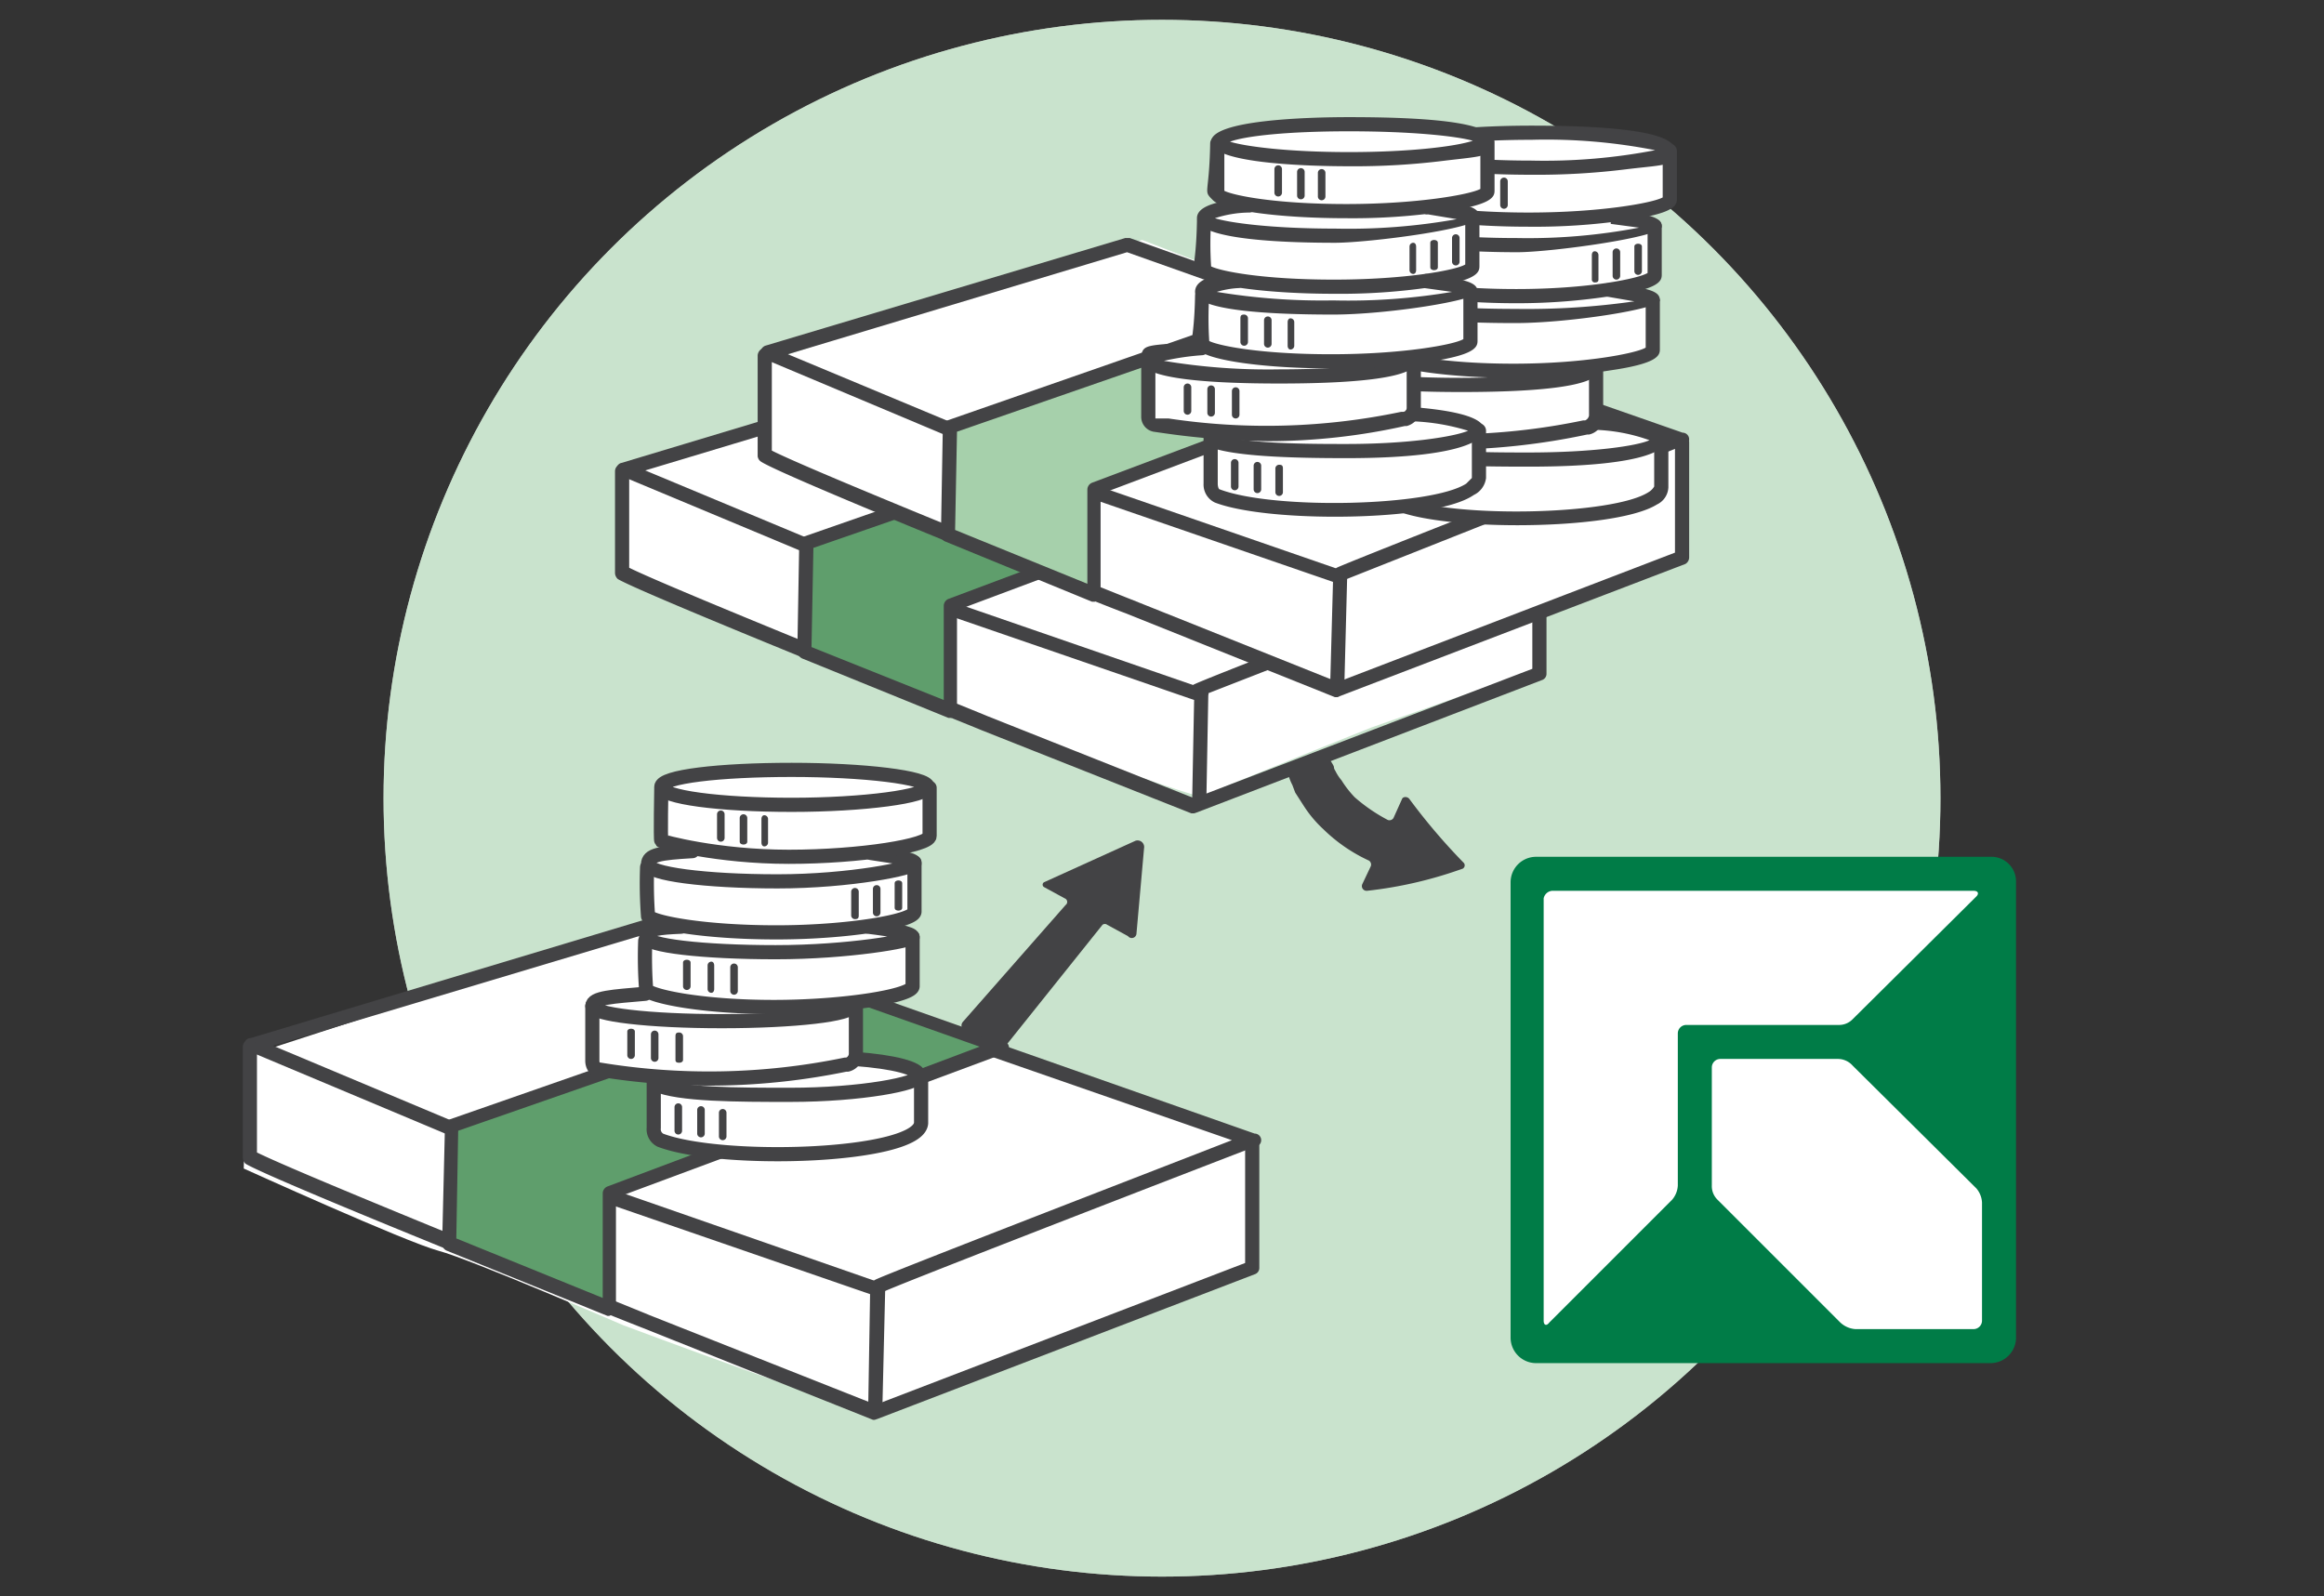 <svg xmlns="http://www.w3.org/2000/svg" viewBox="0 0 246 169"><rect x="0" y="0" width="246" height="169" fill="#333333" stroke="none"/><defs><style>.cls-1,.cls-4{fill:#fff;}.cls-2,.cls-8{fill:#a6d0ab;}.cls-2{opacity:0.6;}.cls-3{fill:#007c47;}.cls-3,.cls-4{fill-rule:evenodd;}.cls-5{fill:#434345;}.cls-6{fill:#5f9e6c;}.cls-7,.cls-9{fill:none;stroke:#434345;stroke-linecap:round;stroke-linejoin:round;}.cls-7{stroke-width:1.5px;}.cls-9{stroke-width:0.78px;}</style></defs><title>testi-arbetsskada-4</title><g id="Lager_3" data-name="Lager 3"><circle class="cls-1" cx="123" cy="84.5" r="82.4"/><circle class="cls-2" cx="123" cy="84.5" r="82.4"/></g><g id="Lager_4" data-name="Lager 4"><path class="cls-3" d="M213.4,141.6a2.7,2.7,0,0,1-2.7,2.7H162.6a2.7,2.7,0,0,1-2.7-2.7V93.4a2.7,2.7,0,0,1,2.7-2.7h48.2a2.6,2.6,0,0,1,2.6,2.6Z"/><path class="cls-4" d="M182.1,112.1a.9.9,0,0,0-.9.9v12.5a2,2,0,0,0,.6,1.5l13,13a2.6,2.6,0,0,0,1.6.7h12.5a.9.9,0,0,0,.9-.9V127.3a2.5,2.5,0,0,0-.6-1.5l-13.1-13a2.1,2.1,0,0,0-1.5-.7Z"/><path class="cls-4" d="M164.3,94.3a1,1,0,0,0-.9.8v44.7c0,.5.3.6.6.2l13-13a2.5,2.5,0,0,0,.6-1.5V109.4a.9.9,0,0,1,.9-.9h16.1a2,2,0,0,0,1.5-.6l13.1-13c.3-.3.2-.6-.3-.6Z"/></g><g id="Lager_2" data-name="Lager 2"><path class="cls-1" d="M132.2,120.2,87.9,104.4,70.1,97.5l-44,14.3-.3,11.9s17.2,7.8,20.6,8.7S66,140.3,66,140.3s26.2,9.8,26.9,9.3,19.6-7.9,19.6-7.9l19.7-7Z"/><path class="cls-5" d="M92.6,149.8h0a.7.7,0,0,1-.7-.7l.2-12.1-28.4-9.8a.9.9,0,0,1-.5-1,.8.8,0,0,1,1-.5l29,10.1a.8.8,0,0,1,.5.7l-.3,12.6A.7.7,0,0,1,92.6,149.8Z"/><path class="cls-5" d="M93,136.9a.9.9,0,0,1-.7-.3.9.9,0,0,1,.3-1.1c.6-.4,27-10.6,37.8-14.8L97.3,109.2l-29-10.3L28.9,110.7l19.3,8.1a.7.7,0,0,1,.4,1c-.1.4-.6.5-1,.4l-21.2-8.9a.9.9,0,0,1-.5-.8.6.6,0,0,1,.6-.6L68.1,97.4a.4.4,0,0,1,.5,0l29.2,10.3,35,12.3a.7.7,0,0,1,0,1.4c-15.3,5.9-38.5,14.9-39.4,15.4Z"/><path class="cls-5" d="M92.6,150.3h-.2l-24.3-9.7c-1.6-.6-38.9-15.5-42.1-17.4a.9.9,0,0,1-.3-.7V110.8a.7.7,0,0,1,.7-.7h.1a.7.7,0,0,1,.7.7V122c5,2.5,41.1,17,41.5,17.2l24,9.5,39.1-15V120.9a.9.9,0,0,1,.8-.8h0a.8.8,0,0,1,.7.8v13.3a.7.7,0,0,1-.5.7L92.9,150.2Z"/><polygon class="cls-6" points="88.9 104.8 47.8 119.1 47.6 131.6 64.5 138.5 64.4 126.3 105.8 110.8 88.9 104.8"/><path class="cls-5" d="M64.5,139.3h-.2l-17-6.9a.8.8,0,0,1-.5-.7l.3-12.5a.8.8,0,0,1,.5-.7l41-14.3h.5l17,6a.7.7,0,0,1,0,1.4L65.2,126.8v11.7a.6.6,0,0,1-.3.6Zm-16.2-8.2,15.5,6.3V126.3a.8.8,0,0,1,.5-.7l39.4-14.8-14.7-5.2L48.5,119.7Z"/><path class="cls-1" d="M98.3,83.4c0,1-6.1,1.7-13.8,1.7s-13.8-.7-13.8-1.7.7-.6,1.8-.8a58.8,58.8,0,0,1,12-.9C92.2,81.7,98.3,82.5,98.3,83.4Z"/><path class="cls-1" d="M69.8,83.8l.8,6.1-2.1,1.7-.2,4.3,1.1,1.8-1.5,1.6v5.2l-5.7,1.7.2,7,6.3.8v6.2A46.1,46.1,0,0,0,86.8,122c10.5-.9,11-3.6,11-3.6v-4.1s-.9-2.4-7.2-2.6l-.2-4.8s.3-1,2.1-1a14.5,14.5,0,0,0,4.4-1.1l-.2-5.2L93.9,98,97,96.8l.3-5.7-3-.6,4.3-1.6-.4-6Z"/><path class="cls-7" d="M98.2,83.3c0,1-6.8,1.9-14.4,1.9S70,84.4,70,83.3s6.2-1.8,13.8-1.8S98.2,82.3,98.2,83.3Z"/><path class="cls-7" d="M92.2,90.3c2.5.4,4.6.6,4.6,1.1S90,93.3,82.3,93.3s-13.7-.8-13.7-1.8,1.2-1.2,4.7-1.4"/><path class="cls-7" d="M91.9,98.1c2.5.3,4.7.7,4.7,1.1s-6.8,1.6-14.5,1.6-13.7-.7-13.7-1.6,1.4-1,3.7-1.1"/><path class="cls-7" d="M90.2,106.5c0,.9-6.1,1.6-13.8,1.6s-13.7-.7-13.7-1.6,2.2-1,5.6-1.3"/><path class="cls-7" d="M90.5,112.1c4.1.3,6.8,1,6.8,1.8s-6.1,2-13.7,2c-5.4,0-11.8,0-14.2-1.1"/><path class="cls-7" d="M70,83.5s-.1,5.4,0,5.5,5.9,1.7,13.5,1.7,14.9-1.2,14.9-2.2V83.4"/><path class="cls-7" d="M68.5,91.8a46,46,0,0,0,.1,5.2c.7.7,6,1.7,13.6,1.7s14.6-1.2,14.6-2.2V91.3"/><path class="cls-7" d="M68.3,99.6a46,46,0,0,0,.1,5.2c.7.7,5.9,1.8,13.5,1.8s14.7-1.2,14.7-2.2V99.2"/><path class="cls-7" d="M62.7,106.5v5.8c0,.4.2.9.6.9a71.4,71.4,0,0,0,26.2-.5h.2a1.2,1.2,0,0,0,.9-1.2v-4.9"/><path class="cls-7" d="M69.2,114.5v4.9a1.3,1.3,0,0,0,.7,1.3c6.6,2.5,27.3,1.8,27.6-1.8v-5.1"/><path class="cls-5" d="M80.9,89.6c-.2,0-.3-.2-.3-.4V86.7c0-.2.1-.4.3-.4a.4.4,0,0,1,.4.4v2.5A.4.4,0,0,1,80.9,89.6Z"/><path class="cls-5" d="M78.7,89.4c-.2,0-.4-.1-.4-.3V86.6a.4.4,0,0,1,.8,0v2.5C79.1,89.3,78.9,89.4,78.7,89.4Z"/><path class="cls-5" d="M76.3,89.1a.4.4,0,0,1-.4-.4V86.2a.4.4,0,0,1,.4-.4.4.4,0,0,1,.4.4v2.5A.4.4,0,0,1,76.3,89.1Z"/><path class="cls-5" d="M90.5,97.3a.4.4,0,0,1-.4-.4V94.4a.4.4,0,0,1,.4-.4.4.4,0,0,1,.4.4v2.5C90.9,97.2,90.8,97.3,90.5,97.3Z"/><path class="cls-5" d="M92.8,97a.4.4,0,0,1-.4-.4V94.1a.4.4,0,0,1,.8,0v2.5A.4.4,0,0,1,92.8,97Z"/><path class="cls-5" d="M95.1,96.4c-.2,0-.4-.1-.4-.3V93.5c0-.2.2-.3.4-.3s.4.1.4.3v2.6C95.5,96.3,95.3,96.4,95.1,96.4Z"/><path class="cls-5" d="M72.7,104.8a.4.4,0,0,1-.4-.4v-2.5c0-.2.2-.3.4-.3s.4.1.4.3v2.5A.4.4,0,0,1,72.7,104.8Z"/><path class="cls-5" d="M75.3,105.1a.4.4,0,0,1-.4-.4v-2.5a.4.4,0,0,1,.4-.4c.2,0,.3.2.3.4v2.5C75.6,104.9,75.5,105.1,75.3,105.1Z"/><path class="cls-5" d="M77.7,105.3a.4.4,0,0,1-.4-.4v-2.5a.4.4,0,1,1,.8,0v2.5A.4.4,0,0,1,77.7,105.3Z"/><path class="cls-5" d="M66.8,112.1a.4.4,0,0,1-.4-.4v-2.5c0-.2.2-.3.4-.3s.4.1.4.3v2.5A.4.4,0,0,1,66.8,112.1Z"/><path class="cls-5" d="M69.3,112.4a.4.4,0,0,1-.4-.4v-2.5a.4.4,0,0,1,.8,0V112A.4.4,0,0,1,69.3,112.4Z"/><path class="cls-5" d="M71.9,112.5c-.3,0-.4-.1-.4-.3v-2.5c0-.3.1-.4.4-.4a.4.4,0,0,1,.4.4v2.5C72.3,112.4,72.1,112.5,71.9,112.5Z"/><path class="cls-5" d="M71.8,120.1a.4.4,0,0,1-.4-.4v-2.5a.4.4,0,1,1,.8,0v2.5A.4.4,0,0,1,71.8,120.1Z"/><path class="cls-5" d="M74.2,120.4a.4.4,0,0,1-.4-.4v-2.5a.4.4,0,1,1,.8,0V120A.4.4,0,0,1,74.2,120.4Z"/><path class="cls-5" d="M76.5,120.7a.4.4,0,0,1-.4-.4v-2.5a.4.4,0,0,1,.8,0v2.5A.4.4,0,0,1,76.5,120.7Z"/><path class="cls-1" d="M162.9,49.3l-40.1-6.4-16.4-6.4L66.2,49.6l-.3,10.9s15.8,7.1,18.9,8,17.9,7.2,17.9,7.2,24,9,24.6,8.6S145.2,77,145.2,77l18.2-6.4Z"/><path class="cls-5" d="M126.9,85.2h0a.8.8,0,0,1-.7-.8l.2-10.3L99.1,64.7a.8.8,0,0,1-.4-1,.6.6,0,0,1,.9-.4l27.8,9.6c.4.1.6.4.5.7l-.2,10.9A.7.7,0,0,1,126.9,85.2Z"/><path class="cls-5" d="M126.7,73.9a.8.8,0,0,1-.6-.4.7.7,0,0,1,.2-1c.6-.4,23.1-9.1,34.7-13.6L130.6,48.4,104.2,39,68.3,49.8l17.5,7.3a.8.8,0,0,1,.4,1,.7.7,0,0,1-1,.4L65.8,50.4a.9.9,0,0,1-.5-.8.6.6,0,0,1,.5-.6L104,37.5h.4L131.1,47l32.4,11.1a.7.7,0,0,1,0,1.4L127.1,73.7Z"/><path class="cls-5" d="M126.4,86.1h-.3l-22.2-8.8c-1.4-.6-35.6-14.3-38.5-16a.9.9,0,0,1-.3-.7V49.9a.8.8,0,0,1,.7-.8h0c.4.1.8.4.8.8V60.1c4.6,2.3,37.5,15.5,37.9,15.7l21.9,8.7,35.8-13.7V58.5a.7.7,0,0,1,.7-.7.8.8,0,0,1,.8.7V71.3a.7.7,0,0,1-.5.7L126.7,86Z"/><polygon class="cls-6" points="123 44.4 85.4 57.5 85.1 69 100.7 75.2 100.6 64.1 138.5 49.9 123 44.4"/><path class="cls-5" d="M100.7,76h-.3L84.9,69.7a.9.9,0,0,1-.5-.8l.2-11.4a.8.8,0,0,1,.5-.7l37.6-13.1a.4.4,0,0,1,.5,0l15.5,5.5a.7.7,0,0,1,.5.7.8.8,0,0,1-.5.7l-37.4,14V75.2a.9.9,0,0,1-.3.7ZM85.9,68.5l14,5.6v-10a.8.8,0,0,1,.5-.7l36-13.5L123,45.2,86.1,58Z"/><path class="cls-1" d="M178.2,46.2l-41-14.5-16.3-6.3-40.2,13-.3,11s14.3,5.1,17.3,5.9,19.5,9.3,19.5,9.3,24,8.9,24.6,8.5,17.9-7.3,17.9-7.3l18.9-7.3Z"/><path class="cls-5" d="M141.6,73.4h0c-.5-.1-.8-.4-.8-.8l.3-11-26.1-9a.8.8,0,0,1-.4-1,.6.6,0,0,1,.9-.4l26.6,9.2a.8.8,0,0,1,.5.7l-.3,11.5A.8.8,0,0,1,141.6,73.4Z"/><path class="cls-5" d="M141.9,61.5a.9.9,0,0,1-.7-.3.9.9,0,0,1,.3-1.1c.5-.3,22.8-9.1,34.2-13.5L145.8,36.1l-26.5-9.4L83.4,37.5l17.5,7.3a.7.7,0,0,1,.4,1,.6.6,0,0,1-.9.4L80.9,38a.6.6,0,0,1-.4-.7.8.8,0,0,1,.5-.7l38.1-11.4h.5l26.7,9.5,31.8,11.1a.7.7,0,0,1,0,1.4L142.3,61.4Z"/><path class="cls-5" d="M141.6,73.8h-.3l-22.2-8.9c-1.5-.5-35.6-14.2-38.5-16a.8.8,0,0,1-.4-.6V37.6a.9.9,0,0,1,.8-.8h0a.8.8,0,0,1,.7.8V47.7c4.7,2.4,37.6,15.6,37.9,15.7l22,8.8,35.7-13.7V46.9a.7.7,0,0,1,.7-.8h0a.8.8,0,0,1,.8.7V59a.8.8,0,0,1-.4.7l-36.6,14Z"/><polygon class="cls-8" points="138.1 32.1 100.5 45.2 100.3 56.6 115.9 62.9 115.8 51.8 153.6 37.5 138.1 32.1"/><path class="cls-5" d="M115.9,63.7h-.3L100,57.3a.7.7,0,0,1-.4-.7l.2-11.4a.7.7,0,0,1,.5-.7l37.6-13.1h.5l15.5,5.4a.7.7,0,0,1,0,1.4L116.5,52.3V62.9a.6.6,0,0,1-.3.6Zm-14.8-7.6,14,5.7v-10a.8.8,0,0,1,.5-.7l35.9-13.5-13.3-4.7L101.3,45.7Z"/><path class="cls-1" d="M176.7,16c0,.9-6.2,1.7-13.9,1.7s-13.9-.8-13.9-1.7.7-.6,1.9-.9a67.2,67.2,0,0,1,12-.9C170.5,14.2,176.7,15,176.7,16Z"/><path class="cls-1" d="M148,16.3l.8,6.2-2.1,1.6-.2,4.4,1.1,1.8-1.5,1.6v5.3l-5.7,1.6.2,7.1,6.3.8V53a46.4,46.4,0,0,0,18,1.8c10.5-.9,11-3.6,11-3.6V47s-.9-2.4-7.2-2.6l-.2-4.8s.3-1.1,2.1-1.1a15.7,15.7,0,0,0,4.4-1l-.2-5.3-2.8-1.6,3.1-1.2.3-5.7-3-.6,4.4-1.7-.5-6Z"/><path class="cls-5" d="M162.1,18.5c-4.4,0-14.6-.3-14.6-2.6s10.2-2.6,14.6-2.6c10.1,0,15.2.9,15.2,2.6s-.8,1.5-5,2A76.7,76.7,0,0,1,162.1,18.5Zm-12.6-2.6c1.6.5,6.1,1.1,12.6,1.1a61.8,61.8,0,0,0,13.1-1.1,59.5,59.5,0,0,0-13.1-1.1C155.6,14.8,151.1,15.4,149.5,15.9Zm26.4.3h0Z"/><path class="cls-5" d="M160.6,26.7c-4.4,0-14.6-.3-14.6-2.6s.6-1.8,5.5-2.2a.8.8,0,0,1,.1,1.5,16.5,16.5,0,0,0-3.7.6c1.6.6,6.1,1.2,12.7,1.2a62.6,62.6,0,0,0,12.9-1.1l-3-.4v-.8l.2-.7c3.7.5,5.2.7,5.2,1.8S164.2,26.7,160.6,26.7Zm14-2.3Z"/><path class="cls-5" d="M160.4,34.2c-6.6,0-14.6-.4-14.6-2.4s4.4-1.8,4.4-1.8a.7.7,0,0,1,.8.7c.1.4-.3.7-.7.8a10.6,10.6,0,0,0-2.2.3c1.9.5,6.3.9,12.3.9a80,80,0,0,0,12.6-.8l-2.9-.5a.7.7,0,0,1,.2-1.4c4.6.5,5.4.9,5.4,1.8S166.1,34.2,160.4,34.2Zm14-2Z"/><path class="cls-5" d="M154.7,41.5c-6.7,0-14.6-.4-14.6-2.4s.5-1.5,6.3-2a.7.7,0,0,1,.8.7c.1.4-.2.7-.6.8a31.5,31.5,0,0,0-4.1.5c1.9.5,6.2.9,12.2.9s12.3-.7,13.2-1.2a.7.7,0,0,1,.6-.4.7.7,0,0,1,.8.7C169.3,41.1,161.4,41.5,154.7,41.5Z"/><path class="cls-5" d="M161.8,49.4c-6,0-12-.1-14.5-1.2a.7.7,0,0,1-.4-1,1,1,0,0,1,1-.4c2.5,1.1,10.2,1.1,13.9,1.1,6.8,0,11.5-.7,12.8-1.3a18.8,18.8,0,0,0-5.8-1.1c-.5-.1-.8-.4-.7-.8a.7.7,0,0,1,.8-.7c7.5.7,7.5,2,7.5,2.6S175.4,49.4,161.8,49.4ZM175,46.8Z"/><path class="cls-5" d="M161.8,24c-7,0-13-.8-14.1-1.9s-.4-.4-.3-6a.8.8,0,0,1,.8-.7.7.7,0,0,1,.7.7v5.1c1,.4,5.4,1.3,12.9,1.3s13.1-1,14.2-1.6v-5a.7.7,0,0,1,.7-.7.8.8,0,0,1,.8.7v5.2c0,.7-.4,1.5-5.3,2.2A67.2,67.2,0,0,1,161.8,24Z"/><path class="cls-5" d="M160.5,32.1c-6.9,0-13.1-.9-14.2-2s-.4-.4-.3-5.8a.7.7,0,0,1,.7-.7h0a.8.8,0,0,1,.8.8,37.3,37.3,0,0,0,0,4.8c1,.4,5.4,1.4,13,1.4s12.9-1.1,13.9-1.7v-5a.8.8,0,0,1,.8-.7.7.7,0,0,1,.7.7v5.2c0,.7-.4,1.5-5.1,2.2A65.3,65.3,0,0,1,160.5,32.1Z"/><path class="cls-5" d="M160.2,40c-6.8,0-13-.9-14.1-2s-.4-.4-.3-5.8a.7.7,0,0,1,.7-.7h0a.8.8,0,0,1,.8.7,37.1,37.1,0,0,0,0,4.8c1,.5,5.4,1.5,12.9,1.5s13-1.1,14-1.7v-5a.7.7,0,0,1,.7-.7.8.8,0,0,1,.8.7V37c0,.7-.4,1.5-5.2,2.2A64.3,64.3,0,0,1,160.2,40Z"/><path class="cls-5" d="M153.6,47.6a79.9,79.9,0,0,1-10.8-.8l-1.4-.2a1.5,1.5,0,0,1-1.3-1.6V39.1a.7.7,0,0,1,.7-.7.8.8,0,0,1,.8.7v6.1H143a69.4,69.4,0,0,0,24.6-.7h.2a.7.7,0,0,0,.4-.5V39.2a.7.7,0,0,1,.8-.8.7.7,0,0,1,.7.8v4.9a1.9,1.9,0,0,1-1.5,1.9H168A72.6,72.6,0,0,1,153.6,47.6Z"/><path class="cls-5" d="M160.6,55.6c-5.1,0-10.1-.5-12.7-1.5a1.8,1.8,0,0,1-1.2-1.9V47.1a.7.7,0,0,1,.7-.7.8.8,0,0,1,.8.7v5.1c0,.2.1.5.2.5,5.8,2.2,22.4,1.8,26.1-.6a1.7,1.7,0,0,0,.6-.6v-5a.9.9,0,0,1,.8-.8.8.8,0,0,1,.7.8v5.1a2.1,2.1,0,0,1-1.2,1.8C173,54.9,166.7,55.6,160.6,55.6Z"/><path class="cls-5" d="M159.2,22.1a.4.4,0,0,1-.4-.4V19.2a.4.4,0,1,1,.8,0v2.5A.4.4,0,0,1,159.2,22.1Z"/><line class="cls-9" x1="154.6" y1="18.8" x2="154.6" y2="21.3"/><path class="cls-5" d="M168.8,29.9a.3.3,0,0,1-.3-.3V27c0-.2.1-.4.3-.4a.4.4,0,0,1,.4.4v2.6C169.2,29.8,169.1,29.9,168.8,29.9Z"/><path class="cls-5" d="M171.1,29.6a.4.4,0,0,1-.4-.4V26.7a.4.4,0,0,1,.8,0v2.5A.4.4,0,0,1,171.1,29.6Z"/><path class="cls-5" d="M173.4,29.1a.4.4,0,0,1-.4-.4V26.1c0-.2.2-.3.4-.3s.4.1.4.3v2.6A.4.4,0,0,1,173.4,29.1Z"/><line class="cls-9" x1="151" y1="34.6" x2="151" y2="37.1"/><line class="cls-9" x1="153.5" y1="34.8" x2="153.5" y2="37.3"/><line class="cls-9" x1="145" y1="41.9" x2="145" y2="44.4"/><line class="cls-9" x1="147.5" y1="42.1" x2="147.5" y2="44.7"/><line class="cls-9" x1="150" y1="49.9" x2="150" y2="52.4"/><line class="cls-9" x1="152.4" y1="50.2" x2="152.4" y2="52.7"/><path class="cls-1" d="M157.4,15c0,1-6.2,1.8-13.9,1.8S129.6,16,129.6,15s.7-.6,1.9-.8a67.2,67.2,0,0,1,12-.9C151.2,13.3,157.4,14.1,157.4,15Z"/><path class="cls-1" d="M128.7,15.4l.8,6.2-2.1,1.6-.2,4.4,1.1,1.8L126.8,31v5.3l-5.7,1.6.2,7.1,6.3.7V52a46.4,46.4,0,0,0,18,1.8c10.6-.9,11-3.6,11-3.6V46s-.9-2.4-7.2-2.5l-.2-4.8s.3-1.1,2.1-1.1a15.7,15.7,0,0,0,4.4-1V31.3l-2.9-1.6,3.2-1.2.3-5.7-3.1-.6,4.4-1.7-.4-6Z"/><path class="cls-5" d="M142.8,17.6c-4.4,0-14.6-.3-14.6-2.6s10.2-2.6,14.6-2.6c10.1,0,15.2.8,15.2,2.5s-.8,1.6-5,2.1A76.7,76.7,0,0,1,142.8,17.6ZM130.2,15c1.6.5,6.1,1.1,12.6,1.1s11.3-.6,13.1-1.2c-1.8-.5-6.5-1-13.1-1S131.8,14.4,130.2,15Zm26.4.2h0Z"/><path class="cls-5" d="M141.3,25.7c-4.4,0-14.6-.2-14.6-2.6,0-.7.6-1.8,5.5-2.1a.8.8,0,0,1,.8.7.8.8,0,0,1-.7.8,12,12,0,0,0-3.7.6c1.6.5,6.1,1.1,12.7,1.1a64.8,64.8,0,0,0,12.9-1l-3-.5h-.1a.6.6,0,0,1-.6-.8.8.8,0,0,1,.8-.7h.1c3.6.4,5.2.6,5.2,1.8S144.9,25.7,141.3,25.7Zm14-2.2Z"/><path class="cls-5" d="M141.1,33.3c-6.6,0-14.6-.4-14.6-2.4s4.4-1.9,4.4-1.9a.8.8,0,0,1,.8.7.7.7,0,0,1-.7.8,9.7,9.7,0,0,0-2.2.4,68.3,68.3,0,0,0,12.3.9,65.8,65.8,0,0,0,12.6-.9l-2.9-.4a.6.6,0,0,1-.6-.8.8.8,0,0,1,.8-.7c4.6.6,5.4,1,5.4,1.9S146.8,33.3,141.1,33.3Zm14-2Z"/><path class="cls-5" d="M135.4,40.6c-6.7,0-14.6-.4-14.6-2.4s.5-1.5,6.3-2.1a.9.9,0,0,1,.9.7.8.8,0,0,1-.7.8,26.5,26.5,0,0,0-4.1.6,66.9,66.9,0,0,0,12.2.9c7.4,0,12.3-.7,13.2-1.2a.5.5,0,0,1,.6-.4.7.7,0,0,1,.8.7C150,40.2,142.1,40.6,135.4,40.6Z"/><path class="cls-5" d="M142.5,48.5c-6,0-12-.2-14.5-1.2a.7.7,0,0,1-.4-1,.8.8,0,0,1,1-.4c2.5,1.1,10.2,1.1,13.9,1.1,6.8,0,11.5-.8,12.9-1.4a22.6,22.6,0,0,0-5.9-1c-.5-.1-.8-.4-.7-.9a.6.6,0,0,1,.8-.6c7.5.6,7.5,2,7.5,2.5S156.1,48.5,142.5,48.5Zm13.2-2.7Z"/><path class="cls-5" d="M142.5,23.1c-7,0-13-.8-14.1-1.9s-.4-.4-.3-6a.8.8,0,0,1,.8-.8.8.8,0,0,1,.7.8v5c1,.5,5.4,1.4,12.9,1.4s13.1-1,14.2-1.6V15a.8.8,0,0,1,.7-.8.9.9,0,0,1,.8.8v5.2c0,.7-.4,1.5-5.3,2.2A67.2,67.2,0,0,1,142.5,23.1Z"/><path class="cls-5" d="M141.2,31.1c-6.9,0-13.1-.8-14.2-1.9s-.4-.4-.3-5.8a.7.7,0,0,1,.7-.7h0a.7.7,0,0,1,.8.7,36.9,36.9,0,0,0,0,4.8c1,.5,5.4,1.4,13,1.4s12.9-1,13.9-1.6V23a.9.9,0,0,1,.8-.8.8.8,0,0,1,.7.8v5.2c0,.7-.4,1.5-5.1,2.2A65.8,65.8,0,0,1,141.2,31.1Z"/><path class="cls-5" d="M140.9,39c-6.8,0-13-.8-14.1-2s-.4-.3-.3-5.7a.8.8,0,0,1,.7-.8.9.9,0,0,1,.8.8,37.1,37.1,0,0,0,0,4.8c1,.5,5.4,1.4,12.9,1.4s13-1,14-1.6v-5a.7.7,0,0,1,.7-.7.8.8,0,0,1,.8.7v5.2c0,.7-.4,1.5-5.2,2.2A65,65,0,0,1,140.9,39Z"/><path class="cls-5" d="M134.3,46.7a81.4,81.4,0,0,1-10.8-.8l-1.4-.2a1.6,1.6,0,0,1-1.3-1.6V38.2a.7.7,0,0,1,.7-.7.7.7,0,0,1,.8.7v6.1h1.4a69.4,69.4,0,0,0,24.6-.7h.2a.4.4,0,0,0,.4-.4v-5a.7.7,0,0,1,.8-.7.7.7,0,0,1,.7.7v5a2,2,0,0,1-1.5,1.9h-.2A66.5,66.5,0,0,1,134.3,46.7Z"/><path class="cls-5" d="M141.3,54.7c-5.1,0-10.1-.5-12.7-1.5a2.1,2.1,0,0,1-1.2-2v-5a.7.7,0,0,1,.7-.7.8.8,0,0,1,.8.7v5c0,.3.1.6.2.6,5.8,2.2,22.4,1.8,26.1-.6l.6-.6v-5a.7.7,0,0,1,.7-.8.8.8,0,0,1,.8.8v5a2.3,2.3,0,0,1-1.3,1.8C153.7,54,147.4,54.7,141.3,54.7Z"/><path class="cls-5" d="M139.9,21.2a.4.4,0,0,1-.4-.4V18.3a.4.4,0,0,1,.8,0v2.5A.4.4,0,0,1,139.9,21.2Z"/><path class="cls-5" d="M137.7,21.1a.4.4,0,0,1-.4-.4V18.2a.4.4,0,1,1,.8,0v2.5A.4.4,0,0,1,137.7,21.1Z"/><path class="cls-5" d="M135.3,20.8a.4.4,0,0,1-.4-.4V17.9a.4.4,0,1,1,.8,0v2.5A.4.4,0,0,1,135.3,20.8Z"/><path class="cls-5" d="M149.6,29a.4.4,0,0,1-.4-.4V26.1a.4.4,0,0,1,.4-.4c.2,0,.3.2.3.4v2.5C149.9,28.8,149.8,29,149.6,29Z"/><path class="cls-5" d="M151.8,28.6c-.2,0-.4-.1-.4-.3V25.7c0-.2.2-.3.4-.3s.4.1.4.3v2.6C152.2,28.5,152,28.6,151.8,28.6Z"/><path class="cls-5" d="M154.1,28.1a.4.4,0,0,1-.4-.4V25.2a.4.4,0,1,1,.8,0v2.5A.4.4,0,0,1,154.1,28.1Z"/><path class="cls-5" d="M131.7,36.6a.4.4,0,0,1-.4-.4V33.7c0-.3.1-.4.4-.4a.4.4,0,0,1,.4.4v2.5A.4.4,0,0,1,131.7,36.6Z"/><path class="cls-5" d="M134.2,36.8a.4.4,0,0,1-.4-.4V33.9a.4.4,0,1,1,.8,0v2.5A.4.4,0,0,1,134.2,36.8Z"/><path class="cls-5" d="M136.6,37c-.2,0-.3-.2-.3-.4V34.1c0-.2.1-.4.3-.4a.4.4,0,0,1,.4.4v2.5A.4.4,0,0,1,136.6,37Z"/><path class="cls-5" d="M125.7,43.9a.4.4,0,0,1-.4-.4V41a.4.4,0,0,1,.8,0v2.5A.4.4,0,0,1,125.7,43.9Z"/><path class="cls-5" d="M128.2,44.1a.4.4,0,0,1-.4-.4V41.2a.4.4,0,0,1,.8,0v2.5A.4.4,0,0,1,128.2,44.1Z"/><path class="cls-5" d="M130.8,44.3a.4.4,0,0,1-.4-.4V41.4a.4.4,0,1,1,.8,0v2.5A.4.4,0,0,1,130.8,44.3Z"/><path class="cls-5" d="M130.7,51.9a.4.4,0,0,1-.4-.4V49a.4.4,0,1,1,.8,0v2.5A.4.4,0,0,1,130.7,51.9Z"/><path class="cls-5" d="M133.1,52.2a.4.4,0,0,1-.4-.4V49.3a.4.4,0,1,1,.8,0v2.5A.4.4,0,0,1,133.1,52.2Z"/><path class="cls-5" d="M135.4,52.5a.4.4,0,0,1-.4-.4V49.6a.4.4,0,0,1,.4-.4c.3,0,.4.1.4.4v2.5A.4.4,0,0,1,135.4,52.5Z"/><path class="cls-5" d="M120.3,98.8l.8-9a.7.7,0,0,0-.9-.8l-9.7,4.4a.3.3,0,0,0,0,.5l2.2,1.2a.4.4,0,0,1,.1.7l-10.9,12.4a.6.6,0,0,0,.2.9l3.8,1.5a.8.8,0,0,0,.8-.2l10-12.5a.4.4,0,0,1,.5,0l2.2,1.2A.5.5,0,0,0,120.3,98.8Z"/><path class="cls-5" d="M144.7,94.3a43.9,43.9,0,0,0,10-2.3.4.4,0,0,0,.2-.7,64.5,64.5,0,0,1-5.7-6.7c-.2-.3-.7-.3-.8,0l-.9,2a.5.5,0,0,1-.6.2,18,18,0,0,1-3.5-2.4,11,11,0,0,1-1.4-1.8,4.7,4.7,0,0,1-.6-.9c-.1-.2-.2-.3-.2-.5s-.9-1.5-.6-.8l-4.2,1.7a5.1,5.1,0,0,0,.4,1l.3.8.9,1.4a12.7,12.7,0,0,0,2.1,2.5,17.1,17.1,0,0,0,4.8,3.3.5.5,0,0,1,.2.6l-.9,1.9A.5.5,0,0,0,144.7,94.3Z"/></g></svg>